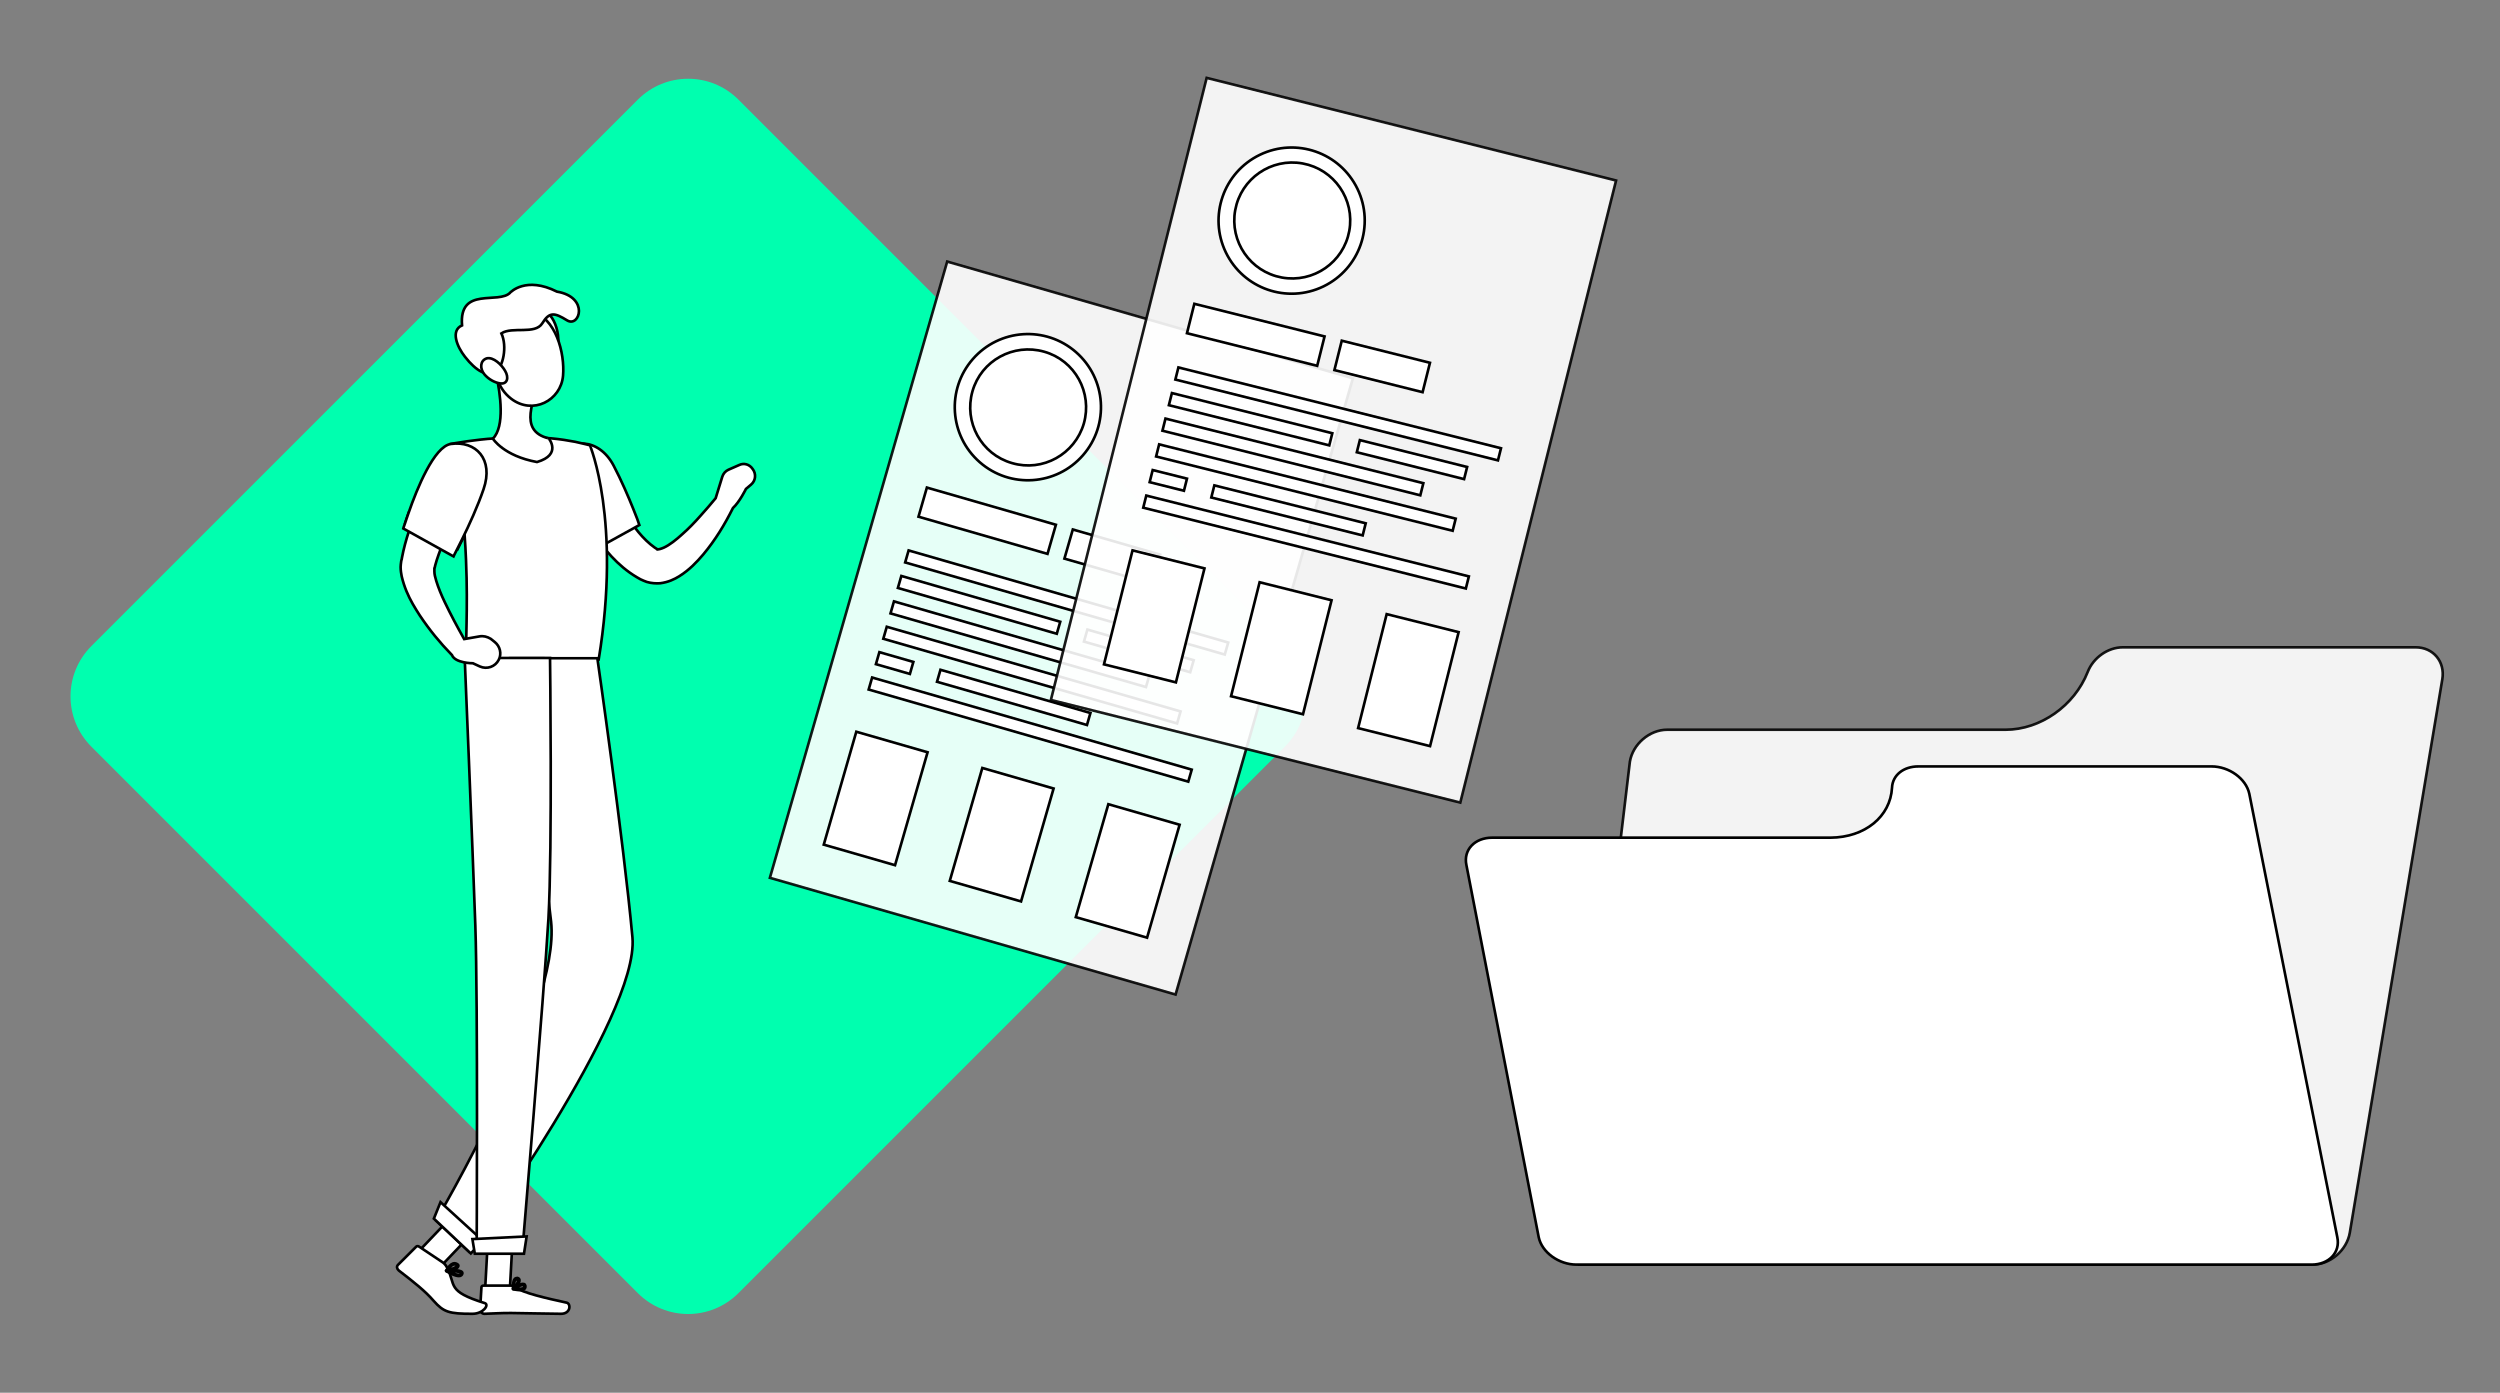 <?xml version="1.0" encoding="utf-8"?>
<!-- Generator: Adobe Illustrator 23.0.6, SVG Export Plug-In . SVG Version: 6.00 Build 0)  -->
<svg version="1.1" id="Layer_1" xmlns="http://www.w3.org/2000/svg" xmlns:xlink="http://www.w3.org/1999/xlink" x="0px" y="0px"
	 viewBox="0 0 940.4 523.9" style="enable-background:new 0 0 940.4 523.9;" xml:space="preserve">
<rect x="0" y="0" width="940.4" height="523.9" fill="#808080" stroke="none"/>
<style type="text/css">
	.st0{opacity:0.9;fill:#FFFFFF;stroke:#000000;stroke-miterlimit:10;}
	.st1{fill-rule:evenodd;clip-rule:evenodd;fill:#00FFAF;}
	.st2{fill:#FFFFFF;stroke:#000000;stroke-miterlimit:10;}
</style>
<path class="st0" d="M593.5,475.7h276.4c6.6,0,12.9-5.4,14-12l34.8-208.2c1.1-6.6-3.4-12-10-12H798.5c-5.6,0-11.1,3.9-13.2,9.3l0,0
	c-5,12.7-17.8,21.7-30.9,21.7H627.1c-6.6,0-12.9,5.4-14,12l-3.4,28.5"/>
<path class="st1" d="M34.4,243L239.9,37.5c10.5-10.5,27.4-10.5,37.9,0L483.3,243c10.5,10.5,10.5,27.4,0,37.9L277.8,486.4
	c-10.5,10.5-27.4,10.5-37.9,0L34.4,280.9C23.9,270.4,23.9,253.5,34.4,243z"/>
<g>
	<path class="st2" d="M278.1,174.9l-4.1,1.8c-1.1,0.5-1.9,1.4-2.3,2.6l-2.5,8.1c-1.8,2.2-3.7,4.4-5.6,6.5c-2.2,2.5-4.5,4.9-6.9,7
		c-2.3,2.1-4.8,4.1-7,5.1c-1.1,0.5-2.1,0.7-2.4,0.7c-0.2,0-0.2-0.1-0.2-0.1c0,0,0,0,0-0.1l-0.8-0.5c-4.4-3.1-8.2-8-11.3-13.4
		c-1.6-2.7-2.9-5.6-4.2-8.5c-0.6-1.5-1.2-3-1.8-4.4l-0.8-2.2c-0.3-0.7-0.5-1.6-0.7-2.1l-13.6,3.8c0.3,1.1,0.6,1.9,0.9,2.9
		c0.3,0.9,0.6,1.8,0.9,2.7c0.6,1.8,1.3,3.5,2.1,5.2c1.5,3.4,3.2,6.8,5.2,10c2,3.2,4.3,6.4,7,9.3c2.7,2.9,5.8,5.6,9.5,7.8l1.4,0.8
		c0.8,0.4,1.6,0.7,2.4,1c1.7,0.5,3.4,0.6,5,0.5c3.1-0.4,5.4-1.5,7.3-2.7c3.8-2.4,6.5-5.3,8.9-8.1c4.6-5.5,8.1-11.3,11.2-17.5
		c2.5-2.3,4.9-7.2,4.9-7.2l1.9-1.6c1.8-1.5,2-4.1,0.6-5.9l0,0C281.9,174.6,279.8,174.1,278.1,174.9z"/>
	<polygon class="st2" points="157.2,471 164.6,477.6 178.6,462.9 171.2,456.3 	"/>
	<polygon class="st2" points="182.5,484.7 191.8,484.7 193,463.1 183.7,463.1 	"/>
	<path class="st2" d="M192.3,483.6h-10.5c-0.4,0-0.7,0.3-0.7,0.6l-0.5,8.3c-0.1,0.9,0.8,1.7,1.6,1.7c3.6-0.1,5.4-0.3,10-0.3
		c2.8,0,14.9,0.3,18.8,0.3c3.8,0,3.8-3.9,2.1-4.2c-7.4-1.6-16.6-3.7-19.3-5.8C193.4,483.8,192.8,483.6,192.3,483.6z"/>
	<path class="st2" d="M166.6,474.9l-9-6c-0.3-0.2-0.8-0.2-1,0l-6.9,6.9c-0.6,0.6-0.4,1.5,0.3,2.1c5.7,4.4,9.9,7.7,13.1,11.4
		c3.8,4.3,5.8,4.9,14.6,4.9c4.1,0,6.4-3.4,4.7-4c-14.7-4.6-10.7-6.7-14.3-13.5C167.8,476.1,167.3,475.4,166.6,474.9z"/>
	<path class="st2" d="M240.5,197.5l-16.1,8.9c0,0-0.5-0.7-1.3-1.9c-0.6-0.9-1.3-2-2.1-3.4c-4.7-7.7-12.5-21.7-10.5-27.6
		c3.1-9.2,14.7-9,20.3,1.6c2.9,5.5,5.6,11.8,7.4,16.3c0.6,1.5,1.1,2.8,1.5,3.8C240.2,196.6,240.5,197.5,240.5,197.5z"/>
	<path class="st2" d="M225.2,248.1h-49.8c-0.4-4.5,0.7-18.9-0.1-37.4c-0.5-12.4-1.8-26.6-5-40.7c-0.2-1-0.5-2-0.7-3
		c0,0,2.5-0.5,6.1-1c3-0.4,6.8-0.9,10.5-1.1c6.4-0.3,15.6-0.5,21.2,0c3.3,0.3,6.4,0.8,9,1.3c3.2,0.7,5.5,1.3,5.5,1.3
		S233.8,195.7,225.2,248.1z"/>
	<path class="st2" d="M224.7,247.6c0,0,9.8,68,13.2,105c2.7,29.7-61.5,118.2-61.5,118.2l-12.4-11.7c0,0,46.9-79.3,43.3-112.4
		c-3.5-32-15.3-99.1-15.3-99.1H224.7z"/>
	<polygon class="st2" points="163.2,458.4 177.1,471.5 181.6,466.7 165.7,452.2 	"/>
	<path class="st2" d="M206.9,247.6c0,0,0.9,71.2-0.6,97.9c-1.7,29.2-9.9,126-9.9,126h-17.1c0,0,0.5-94.5-0.5-123.4
		c-1.1-31.4-4-100.6-4-100.6H206.9z"/>
	<polygon class="st2" points="178.6,471.6 197.1,471.6 198.1,465.1 177.7,466.1 	"/>
	<path class="st2" d="M173.9,203c-0.7,1.4-1.3,2.6-1.8,3.6l-19.7-9.8c0.3-1,0.8-2.3,1.3-3.8L173.9,203z"/>
	<path class="st2" d="M202,173.8c-12.6-2.3-16.6-8.8-16.6-8.8c4.6-4.6,2.8-17,1.3-23.8l5.7,4.7l7.7,6.4c-0.2,1-0.4,2.1-0.5,3.1
		c-0.4,4.2,0.7,8,6.8,9.5C206.4,164.9,211.5,171,202,173.8z"/>
	<path class="st2" d="M205.3,117.4c4.6,2.1,7.2,15,1.3,17.8C200.7,138,196.6,113.5,205.3,117.4z"/>
	<path class="st2" d="M184.3,131.4c2,9.1,2.7,14.5,8,18.6c8.1,6.2,18.7,0.7,19.5-8.7c0.7-8.4-2.6-21.8-12.2-24.4
		C190.3,114.4,182.3,122.3,184.3,131.4z"/>
	<path class="st2" d="M209.5,109.7c12.3,2.1,8.5,13.7,3.8,10.8c-4.7-2.9-6.6-3.3-9.3,1.1c-2.7,4.4-11.3,1.1-15.4,3.8
		c2.3,4.9,0.6,12.8-2.1,14.2c-3,2.5-7.4,0-11.6-5.4c-3-3.8-5.5-9.9-1.1-11.8c-1.2-14.9,13.9-7.7,18.2-12.4
		C192,110,197.8,103.8,209.5,109.7z"/>
	<path class="st2" d="M182.2,140.8c1.6,1.9,3.9,3.1,5.8,3.4c2.9,0.5,3.5-2.2,2-4.7c-1.3-2.3-4.4-5.3-6.9-4.7
		C180.6,135.6,180.4,138.6,182.2,140.8z"/>
	<path class="st2" d="M195.6,485.3c-0.9,0-1.8-0.2-2.5-0.3c-0.1,0-0.1-0.1-0.2-0.2c0-0.1,0-0.2,0.1-0.2c0.3-0.2,2.9-2,4.1-1.6
		c0.3,0.1,0.4,0.3,0.5,0.6c0.1,0.5,0,0.9-0.3,1.2C197,485.1,196.3,485.3,195.6,485.3z M193.7,484.6c1.7,0.3,2.9,0.3,3.3-0.2
		c0.2-0.2,0.2-0.4,0.2-0.8c0-0.2-0.1-0.3-0.2-0.3C196.3,483.2,194.8,483.9,193.7,484.6z"/>
	<path class="st2" d="M193.2,484.9C193.1,484.9,193.1,484.9,193.2,484.9c-0.2-0.1-0.2-0.1-0.2-0.2c0-0.1-0.2-2.8,0.7-3.7
		c0.3-0.2,0.6-0.3,0.9-0.3c0.4,0.1,0.7,0.3,0.8,0.7c0.2,1-1.2,3-2.1,3.5C193.2,484.9,193.2,484.9,193.2,484.9z M194.4,481.2
		c-0.2,0-0.3,0.1-0.5,0.2c-0.6,0.5-0.6,2.1-0.6,3c0.8-0.7,1.7-2.2,1.6-2.8c0-0.1-0.1-0.3-0.4-0.3
		C194.5,481.2,194.5,481.2,194.4,481.2z"/>
	<path class="st2" d="M172.6,480c-1.4,0-3.4-1.1-4.7-1.8c-0.1,0-0.1-0.1-0.1-0.2c0-0.1,0.1-0.2,0.2-0.2c0.5,0,4.9-0.3,5.8,0.7
		c0.1,0.2,0.2,0.4,0.1,0.6c-0.1,0.4-0.3,0.6-0.7,0.8C173.1,479.9,172.9,480,172.6,480z M168.8,478.2c2,1.1,3.6,1.6,4.3,1.3
		c0.2-0.1,0.3-0.2,0.4-0.5c0-0.1,0-0.2-0.1-0.2C173,478.2,170.6,478.1,168.8,478.2z"/>
	<path class="st2" d="M180.3,239.4l-5.7,1c-2.6-4.6-5.1-9.3-7.3-13.9c-1.3-2.7-2.4-5.4-3.2-8c-0.4-1.3-0.7-2.5-0.7-3.5
		c0-0.5,0-0.9,0-1.2c0-0.1,0-0.2,0.1-0.2c0,0,0,0,0-0.1l0.1-0.3l0.1-0.5c0.7-2.7,1.8-5.4,2.8-8.2c1.1-2.7,2.3-5.4,3.6-8.1
		c1.3-2.7,2.7-5.4,4.1-8c0.7-1.3,1.4-2.7,2.2-4l2.2-3.8l-11.9-7.6c-1,1.5-1.8,2.9-2.6,4.3c-0.8,1.4-1.6,2.9-2.4,4.3
		c-1.5,2.9-3,5.9-4.3,8.9c-2.6,6.1-4.9,12.4-6.2,19.3l-0.1,0.6l-0.1,0.3l-0.1,0.5c-0.1,0.8-0.2,1.5-0.2,2.1c0,1.3,0.2,2.5,0.4,3.5
		c0.5,2.1,1.1,3.9,1.8,5.6c1.4,3.4,3.2,6.3,5,9.1c3.6,5.4,7.6,10.3,12.1,14.9c1.2,3.1,7.9,3.1,7.9,3.1l2.6,1.2
		c2.7,1.2,5.8,0.1,7.1-2.5v0c1.2-2.3,0.5-5.1-1.5-6.7l-1.5-1.2C183.3,239.5,181.8,239.1,180.3,239.4z"/>
	<path class="st2" d="M168.1,478.2c-0.1,0-0.1,0-0.2-0.1c0-0.1,0-0.1,0-0.2c0.1-0.1,1.8-3.6,3.9-2.5c0.6,0.3,0.7,0.6,0.6,0.9
		C172.2,477.3,169.4,478.2,168.1,478.2C168.1,478.2,168.1,478.2,168.1,478.2z M171,475.6c-1.2,0-2.1,1.5-2.5,2.1
		c1.3-0.2,3.4-1,3.5-1.6c0-0.1-0.1-0.3-0.4-0.4C171.4,475.7,171.2,475.6,171,475.6z"/>
	<path class="st2" d="M181.9,184c-2.1,6.2-5.5,13.7-8.1,18.9c-0.7,1.4-1.3,2.6-1.8,3.6c-0.9,1.7-1.4,2.8-1.4,2.8l-18.9-10.5
		c0,0,0.2-0.8,0.7-2.1c0.3-1,0.8-2.3,1.3-3.8c3.1-9,9.6-25,15.9-25.9C179,165.7,185.8,172.7,181.9,184z"/>
</g>
<g>
	<g>
		<g>
			<path class="st2" d="M711.7,296.3L711.7,296.3c0.2-4.7,4.3-8,9.9-8h110.3c6.6,0,13,4.6,14.2,10.3l33.1,166.8
				c1.2,5.7-3.1,10.3-9.7,10.3H593c-6.6,0-13-4.6-14.2-10.3l-27.2-140c-1.2-5.7,3.1-10.3,9.7-10.3h127.3
				C701.5,315,711.1,307.2,711.7,296.3z"/>
		</g>
	</g>
</g>
<g>
	<path class="st0" d="M356.3,98.4l-66.7,231.8l152.6,43.9l66.7-231.8L356.3,98.4z"/>
	
		<ellipse transform="matrix(0.658 -0.753 0.753 0.658 16.761 343.477)" class="st2" cx="386.7" cy="153.3" rx="27.5" ry="27.5"/>
	<path class="st2" d="M380.7,174.2c-11.6-3.3-18.2-15.4-14.9-27c3.3-11.6,15.4-18.2,27-14.9c11.6,3.3,18.2,15.4,14.9,27
		C404.3,170.9,392.2,177.6,380.7,174.2z"/>
	<g>
		
			<rect x="346.2" y="190" transform="matrix(0.961 0.277 -0.277 0.961 68.588 -95.082)" class="st2" width="50.5" height="11.4"/>
		
			<rect x="315.6" y="278.1" transform="matrix(0.961 0.277 -0.277 0.961 95.85 -79.429)" class="st2" width="27.9" height="44.2"/>
		
			<rect x="410.4" y="305.3" transform="matrix(0.961 0.277 -0.277 0.961 107.085 -104.565)" class="st2" width="27.9" height="44.2"/>
		
			<rect x="363" y="291.7" transform="matrix(0.961 0.277 -0.277 0.961 101.466 -91.996)" class="st2" width="27.9" height="44.2"/>
		
			<rect x="401.4" y="203.5" transform="matrix(0.961 0.277 -0.277 0.961 74.173 -107.58)" class="st2" width="34.2" height="11.4"/>
		
			<rect x="338.8" y="224.1" transform="matrix(0.961 0.277 -0.277 0.961 78.275 -102.158)" class="st2" width="125.1" height="4.7"/>
		
			<rect x="337.3" y="225" transform="matrix(0.961 0.277 -0.277 0.961 77.227 -93.006)" class="st2" width="62.2" height="4.7"/>
		
			<rect x="407.7" y="242.3" transform="matrix(0.961 0.277 -0.277 0.961 84.356 -108.956)" class="st2" width="41.6" height="4.7"/>
		
			<rect x="333.8" y="239.8" transform="matrix(0.961 0.277 -0.277 0.961 81.917 -96.692)" class="st2" width="100" height="4.7"/>
		
			<rect x="330.8" y="251.4" transform="matrix(0.961 0.277 -0.277 0.961 85.305 -97.464)" class="st2" width="115" height="4.7"/>
		
			<rect x="330" y="246.9" transform="matrix(0.961 0.277 -0.277 0.961 82.047 -83.369)" class="st2" width="13.3" height="4.7"/>
		
			<rect x="352.1" y="259.8" transform="matrix(0.961 0.277 -0.277 0.961 87.361 -95.257)" class="st2" width="58.7" height="4.7"/>
		
			<rect x="325.1" y="271.9" transform="matrix(0.961 0.277 -0.277 0.961 90.954 -96.491)" class="st2" width="125.1" height="4.7"/>
	</g>
</g>
<g>
	<path class="st0" d="M453.9,29.3l-58.6,234l154,38.6l58.6-234L453.9,29.3z"/>
	
		<ellipse transform="matrix(0.9 -0.435 0.435 0.9 12.226 219.649)" class="st2" cx="486.1" cy="83.1" rx="27.5" ry="27.5"/>
	
		<ellipse transform="matrix(0.18 -0.984 0.984 0.18 316.825 546.306)" class="st2" cx="486.1" cy="83.1" rx="21.8" ry="21.8"/>
	<g>
		
			<rect x="447.1" y="120.3" transform="matrix(0.97 0.243 -0.243 0.97 44.804 -111.057)" class="st2" width="50.5" height="11.4"/>
		<rect x="420.2" y="209.8" transform="matrix(0.97 0.243 -0.243 0.97 69.4 -98.585)" class="st2" width="27.9" height="44.2"/>
		
			<rect x="515.8" y="233.8" transform="matrix(0.97 0.243 -0.243 0.97 78.097 -121.116)" class="st2" width="27.9" height="44.2"/>
		
			<rect x="468" y="221.8" transform="matrix(0.97 0.243 -0.243 0.97 73.75 -109.852)" class="st2" width="27.9" height="44.2"/>
		
			<rect x="502.8" y="132.2" transform="matrix(0.97 0.243 -0.243 0.97 49.129 -122.26)" class="st2" width="34.2" height="11.4"/>
		
			<rect x="440.8" y="153.4" transform="matrix(0.97 0.243 -0.243 0.97 52.968 -117.697)" class="st2" width="125.1" height="4.7"/>
		
			<rect x="439.3" y="155.4" transform="matrix(0.97 0.243 -0.243 0.97 52.467 -109.632)" class="st2" width="62.2" height="4.7"/>
		
			<rect x="510.3" y="170.6" transform="matrix(0.97 0.243 -0.243 0.97 57.986 -123.929)" class="st2" width="41.6" height="4.7"/>
		
			<rect x="436.3" y="169.6" transform="matrix(0.97 0.243 -0.243 0.97 56.408 -113.074)" class="st2" width="100" height="4.7"/>
		
			<rect x="433.7" y="181.1" transform="matrix(0.97 0.243 -0.243 0.97 59.341 -113.905)" class="st2" width="115" height="4.7"/>
		
			<rect x="432.8" y="178.4" transform="matrix(0.97 0.243 -0.243 0.97 57.128 -101.407)" class="st2" width="13.3" height="4.7"/>
		
			<rect x="455.3" y="189.7" transform="matrix(0.97 0.243 -0.243 0.97 61.242 -112.065)" class="st2" width="58.7" height="4.7"/>
		
			<rect x="428.7" y="201.6" transform="matrix(0.97 0.243 -0.243 0.97 64.334 -113.309)" class="st2" width="125.1" height="4.7"/>
	</g>
</g>
</svg>
